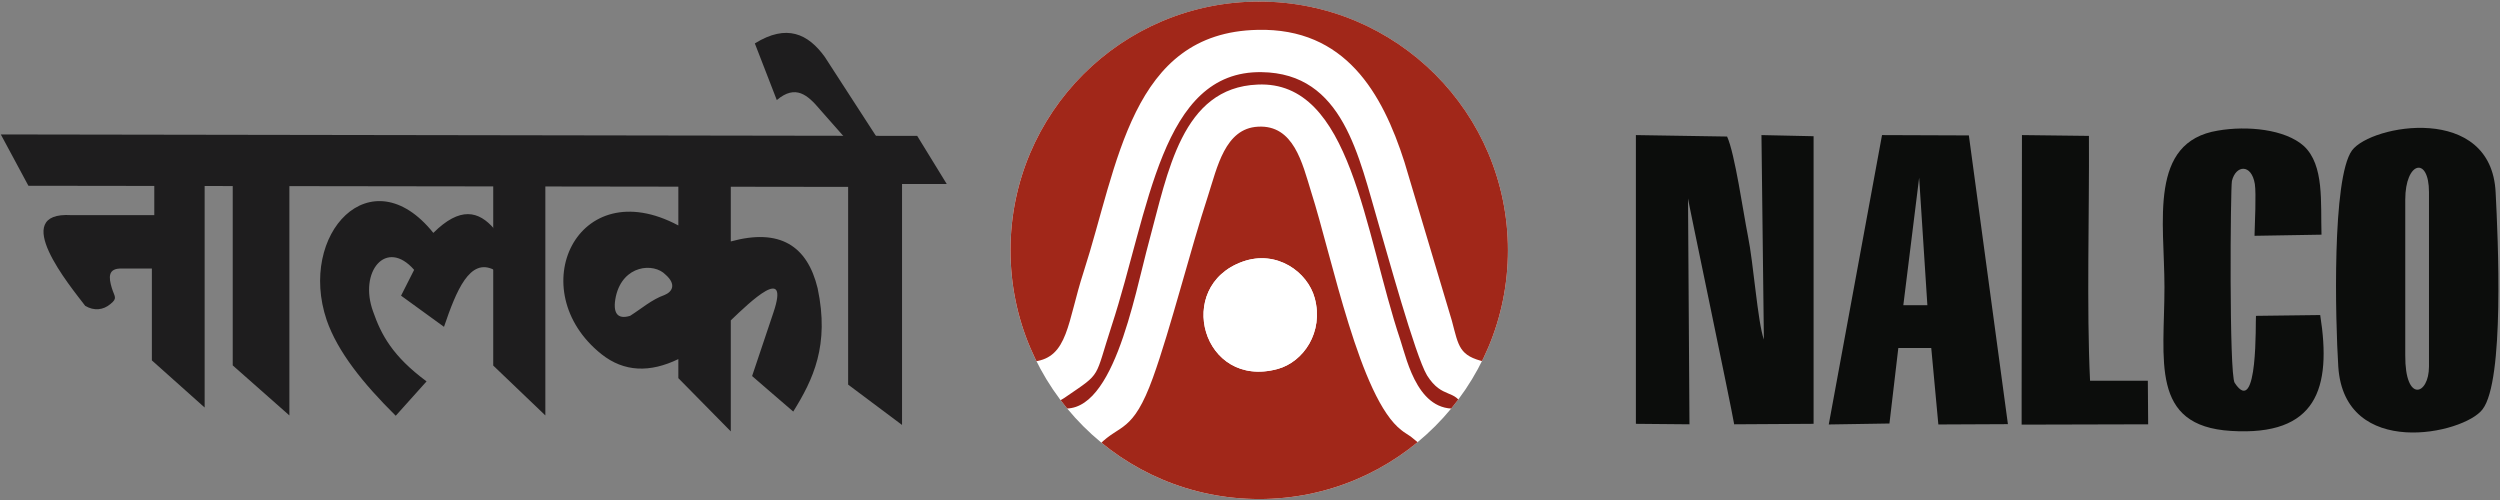 <svg version="1.2" xmlns="http://www.w3.org/2000/svg" viewBox="0 0 1549 310" width="1549" height="310"><rect x="0" y="0" width="1549" height="310" fill="#808080" stroke="none"/><defs><clipPath clipPathUnits="userSpaceOnUse" id="cp1"><path d="m780.21 309.2c-85.22 0-154.1-68.89-154.1-154.12 0-85.22 68.88-154.11 154.1-154.11 85.22 0 154.1 68.89 154.1 154.11 0 85.23-68.88 154.12-154.1 154.12z"/></clipPath></defs><style>.a{fill:#0c0d0c}.b{fill:#1e1d1e}.c{fill:#fff}.d{fill:#a12719}.e{fill:#982118}</style><path fill-rule="evenodd" class="a" d="m1013.6 83.7l56.5 0.9c4.8 10.3 10.1 47.6 12.9 61.5 3.5 17.1 6 53.3 9.9 64.3l-1.5-126.7 32.3 0.7v178.2l-49.2 0.3c-2.2-13-28.6-138.6-28.6-139.9l0.9 139.9-33.2-0.3zm32.3 39.3q0 0 0 0zm411.4-29.8c11.9-16 86.4-29.4 89 26.1 1.5 29 5.5 116.6-8.1 134.3-11.5 15.4-85.7 31.4-89.4-26.5-1.8-28.6-4-116.6 8.5-133.9zm47.7 25.9c0-22.6-14.7-19.1-14.7 4.6v96.4c-0.2 29.8 14.7 24.8 14.7 7zm-459.1 3.9z"/><path fill-rule="evenodd" class="a" d="m1437.6 195.2c7.2 45.5-2.2 75.1-55.2 71.8-50.5-3-41.3-43.9-41.3-89.1 0-40.6-10.1-90 33.2-97 18-3.1 41.5-0.9 53.2 9.6 12.7 11.9 10.3 34.9 10.9 54.9l-41.5 0.7c0.2-7.5 1.1-26.1 0.2-32.1-2.1-12.7-11.8-11.8-14.2-1.9-0.9 3.7-1.8 119.8 1.7 125.1 14.7 22.4 12.8-39.1 13.2-41.5zm-266.9 67.2l-37.6 0.6 33-179.3 53.8 0.2 24.2 178.9-43.1 0.2-4.4-47.4h-20.4zm8.6-73.3h14.9l-5.1-79z"/><path fill-rule="evenodd" class="a" d="m1252.6 263.1l78.4-0.2-0.2-27h-35.8c-2.2-44.4-0.4-105-0.7-151.7l-41.5-0.5-0.2 164.5z"/><path fill-rule="evenodd" class="b" d="m0.5 83.3l567.8 0.9 18.3 29.8h-27.7v149.3l-33.4-25v-122.5l-507.9-0.7z"/><path fill-rule="evenodd" class="b" d="m511 35.2c-10.3-14.2-23.5-20.6-43.3-8.3 4.6 11.6 9 23.5 13.6 35.1 11.7-9.9 19.2-3.1 26.8 5.9 5.5 6.2 11 12.5 16.5 18.7l22.4 4.2zm-415.4 98.1h-51.4c-39.1-2.4-0.8 43.9 8.6 56.2 5.5 3.3 11.2 2.6 15.6-1.1 4.6-3.7 2.6-4.4 0.9-9.9-2-6.6-2.6-12.5 6.4-12.1h18.4v56.9l32.7 29.2v-139.6l-31.2-2z"/><path fill-rule="evenodd" class="b" d="m144.2 111.4h35.1v146l-35.1-31zm161.4 0h32.3v146l-32.3-30.9z"/><path fill-rule="evenodd" class="b" d="m420.3 111.4h32.5v38.2c30.3-8.3 47.4 2.6 53.8 29 7.5 35.3-2.8 56.6-15.1 76.4-8.6-7.3-17-14.7-25.5-22 4.4-13.2 8.8-26.1 13.2-39.3 10.3-30.5-14.5-6.6-26.4 4.8v68.8l-32.5-33v-11.8c-17.6 8.5-33.6 8.1-47.7-3.1-49.4-39.5-15.1-113.3 47.7-79.7zm-38.7 72.2c-2.2 10.4 0.9 14.5 8.8 12.1 7-4.4 13.4-10.1 21.3-12.9 4.9-2 7.5-6.6 0.7-12.6-7.3-7.6-26.4-6.1-30.8 13.4zm-133.1-0.4l8.1-16c-17.3-19.8-34.5 1.1-25.4 25.9 5 14.3 12 27.6 33.1 43.2-6.3 7-12.7 14.1-19.1 21.3-20.4-20.2-36-39.7-42.8-59.3-18-53.3 27.4-102.2 66.1-54 16.5-16.4 28.1-13.8 37.8-2.4-0.2 8.4-0.2 16.9-0.2 25.3-15-7.7-23.3 12.7-31 35.3z"/><path fill-rule="evenodd" class="c" d="m780.2 309.2c-85.2 0-154.1-68.9-154.1-154.1 0-85.2 68.9-154.1 154.1-154.1 85.2 0 154.1 68.9 154.1 154.1 0 85.2-68.9 154.1-154.1 154.1z"/><g clip-path="url(#cp1)"><path fill-rule="evenodd" class="d" d="m640.8 224c21.1-2.6 20.5-24.4 30.6-55.5 21.3-65.9 29.2-148.4 107.8-150 54.3-1.3 77.3 39.1 91 81.9l29.4 98.4c4.2 15.8 4.4 21.7 20.6 25.4 27.7-31.4 20.5-111.3-8.5-154.3-44-65-135.3-91.7-208.7-48.9-42.6 24.8-75.1 70-78.4 121.4-1.6 24.5 3.3 64 16.2 81.6z"/><path fill-rule="evenodd" class="d" d="m714.4 233.9c10.8-29.9 23.3-79.7 34.1-112.6 5.7-17.6 10.5-41.7 30.9-42.8 22.2-1.3 27.5 22.6 33 40.4 13 40.8 30.3 128.2 56 147.7 1.8 1.5 3.3 2.2 5.7 3.9l6 4.9c-49.7 45.4-149 46.7-198.8 0 12.5-12.8 20.6-6.8 33.1-41.5zm77.3-5.3c15.9-4.4 28.6-22.8 22.9-43.9-4.4-16.2-23.5-30.1-44.6-22.6-42.8 15.2-25 79.3 21.7 66.5z"/><path fill-rule="evenodd" class="c" d="m770 162.1c-42.8 15.2-25 79.3 21.7 66.5 15.9-4.4 28.6-22.8 22.9-43.9-4.4-16.2-23.5-30.1-44.6-22.6z"/><path fill-rule="evenodd" class="e" d="m654.7 252.3c34.5 9.7 47.9-68.5 57.3-102.9 11.6-42.6 20.2-95.1 67.2-97 58.2-2.7 65.9 91 88.5 158.4 4.2 12.8 11.5 47.7 38.9 41.7-4.8-12-12.9-4.8-22.4-19.9-7.4-12.3-25.2-77.5-29.9-93.3-12.5-42.4-21.9-94-72.7-94.6-62.4-0.9-69.4 85.6-92.9 157.4-10.7 32.9-5.9 28.5-27.7 43.4-5.2 3.8-3.7 0.9-6.3 6.8z"/></g></svg>